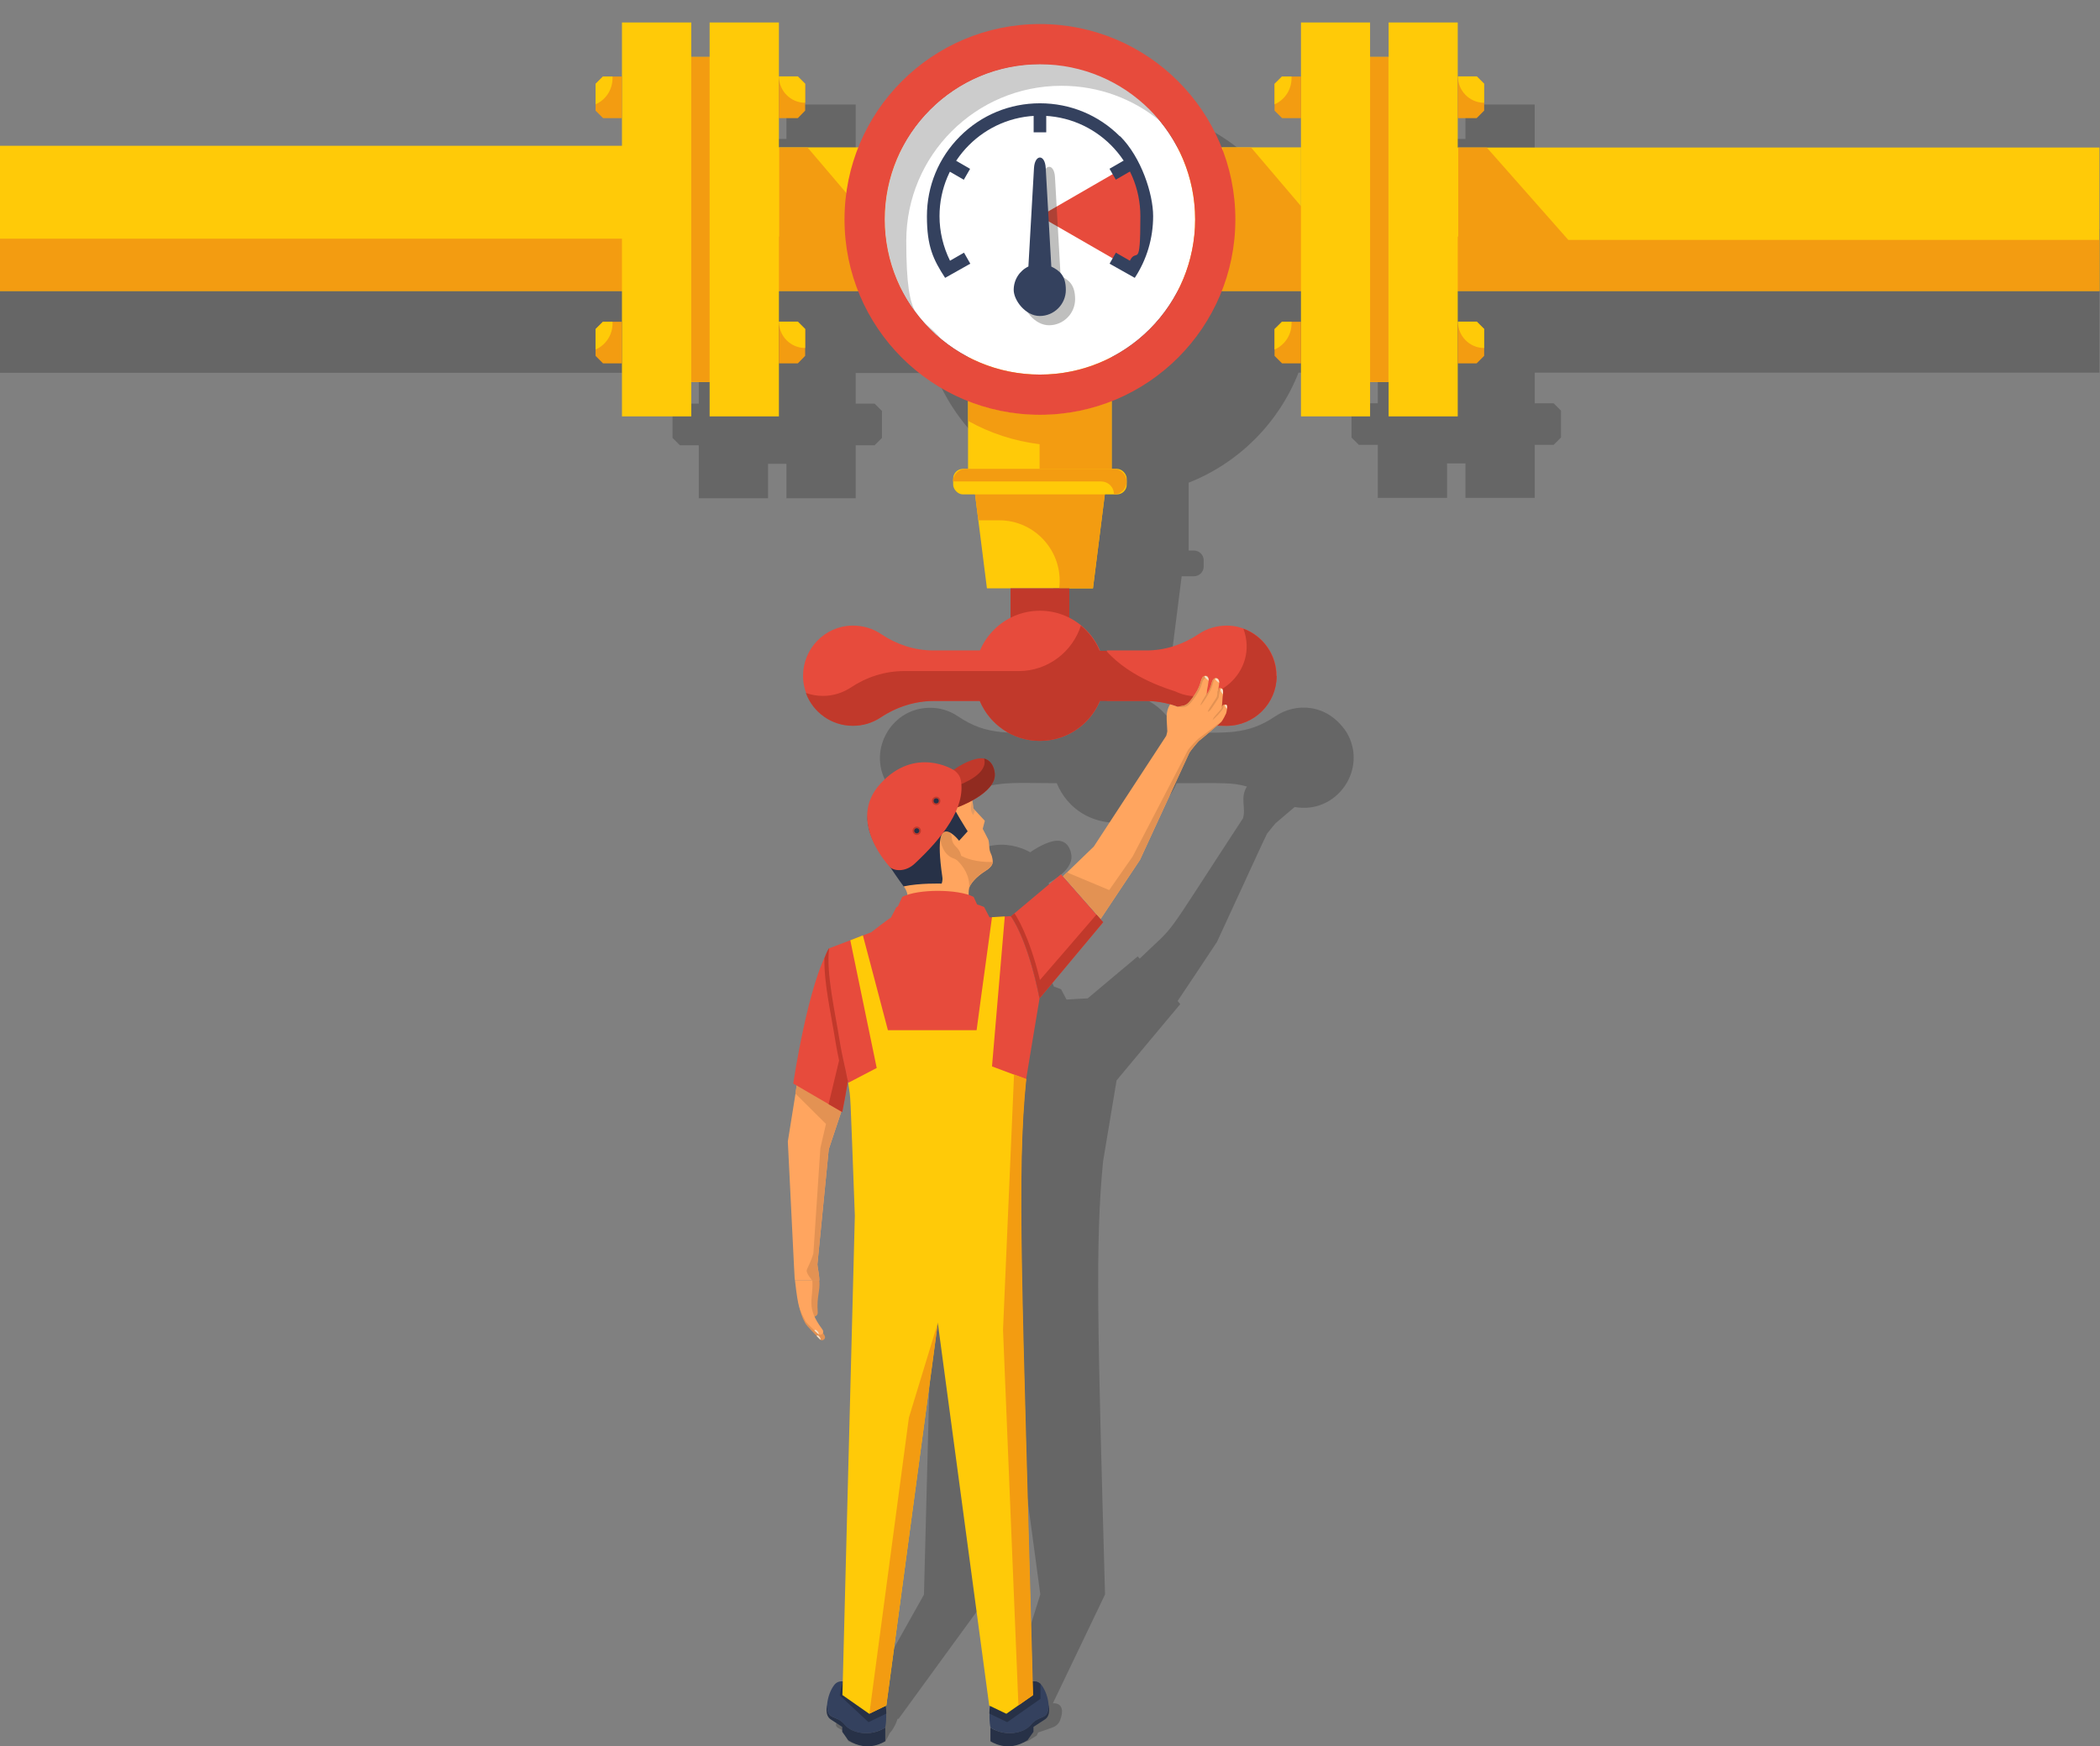 <?xml version="1.0" encoding="UTF-8"?>
<svg xmlns="http://www.w3.org/2000/svg"
     version="1.1"
     viewBox="0 0 1200.3 998.358"
     width="1200.3px"
     height="998.358px">
	<rect x="0" y="0" width="1200.3" height="998.358" fill="#808080" stroke="none"/>
	<defs>
		<style>
      .st0 {
        fill: #2b2a26;
        opacity: .3;
      }

      .st1 {
        fill: #34415e;
      }

      .st2 {
        fill: #f6e2ca;
      }

      .st3 {
        fill: #ccc;
      }

      .st4 {
        fill: #e39253;
      }

      .st5 {
        fill: #ffa55f;
      }

      .st6 {
        fill: #273147;
      }

      .st7 {
        fill: #fff;
      }

      .st8 {
        fill: #c1392b;
      }

      .st9 {
        fill: #f39c11;
      }

      .st10 {
        opacity: .2;
      }

      .st11 {
        fill: #dc9964;
        opacity: .8;
      }

      .st12 {
        fill: #912b20;
      }

      .st13 {
        fill: #e74b3c;
      }

      .st14 {
        fill: #ffca08;
      }
    </style>
	</defs>
	<g id="BG"
	   transform="matrix(1, 0, 0, 1, 0, -167.154)">
		<g class="st10">
			<path d="M717.1,618h0s0,0,0,0t0,0ZM717.1,618h0s0,0,0,0t0,0Z"/>
		</g>
	</g>
	<g id="shasow"
	   transform="matrix(1, 0, 0, 1, 0, -167.154)">
		<path class="st10"
		      d="M877.2,298.4v-16.9h10.8l4.2-4.2v-15.3l-4.2-4.2h-10.8v-30.9h-39.6v19.7h-10.5v-19.7h-39.6v30.9h-10.8l-4.2,4.2v15.3l4.2,4.2h10.8v16.9h-45.3c-16.4-41.4-56.7-70.6-103.9-70.6s-87.5,29.3-103.9,70.6h-45.3v-16.9h10.8l4.2-4.2v-15.3l-4.2-4.2h-10.8v-30.9h-39.6v19.7h-10.5v-19.7h-39.6v30.9h-10.8l-4.2,4.2v15.3l4.2,4.2h10.8v15.8H0v83c117.8,0,316.8,0,399.4,0v17.6h-10.8l-4.2,4.2v15.4l4.2,4.2h10.8v30.3h39.6v-19.7h10.5v19.7h39.6v-30.3h10.8l4.2-4.2v-15.4l-4.2-4.2h-10.8v-17.5h45.3c11.3,28.7,34.2,51.5,62.8,62.8v38.8h-3c-3.1,0-5.6,2.5-5.6,5.6v3.5c0,3.1,2.5,5.6,5.6,5.6h7l6.8,53.7h13.5v16.8c-7.8,4-14,10.6-17.5,18.8-27,0-39.5,2.1-56.4-9.3-4.7-3.2-10.5-5.1-16.7-4.9-22.4.5-35.6,25.8-23.2,44.4,9.1,13.6,26.9,16.7,39.8,8.1,17.2-11.5,30.1-9.4,56.5-9.4,13,31,56.3,29.3,68.5,0,27.9,0,31.4-.5,40.2,1.9-4,6.3-.5,12.2-2.2,18.1-48.7,74.4-36.2,58.2-59.1,80.3l-1.1-1.3-28.6,24h0c-1.2,0-10.6.6-12.1.7l-3.1-5.9c-1.2-.5-2.6-1-4.1-1.5l-2-4.3c-.9-.5-1.9-.9-3-1.2,0-4.2.4-6,5.1-10.2,4-3.6,7.1-4.3,8.4-7.2,0,0,.1-.3.2-.6.3-.3,0-2.4-.1-2.9-.4-2.2-.9-2.5-1.4-4.1-.5-1.7-.3-5.2-1-6.7-.8-1.5-3.1-6-3.1-6l1.1-4.6-6.6-7.1c0-1.2-.2-3-.6-4.4,16.6-9.1,12.6-16.7,12.6-17.8-.9-3-2.6-5.4-5.6-6.1,0,0,0,0,0,0-4.9-1.3-13,3.2-17.6,6.4,0,0-21.8-13.8-41.8,7.9-19.9,21.8,5.8,48,5.8,48h0c4.5,6.8,7.5,10.7,7.5,10.7,1,1.4,1.8,3.1,2.1,4.9-1.1.4-2,.7-2.8,1.2l-2.5,5.5c-.2.1-.5.2-.7.3l-3.2,6.1c-.8.2-11.2,8.3-11.2,8.3-5.4,2.1-6.3,2.5-12,4.6h0c-5,1.9-10.1,3.9-12.1,4.6-9.8,15.4-18,59.5-20.7,77.4l2,1.1-.7,4.5h0l-4.4,27.3c4.3,85.6,3.7,77.3,4.1,79.5h0c2.8,24.2,5.9,25,12.4,31.7h0l2.2,2.2h0c1.3.9,3.7-.6,2.2-2.8-.3-.4-.5-.8-.8-1.1.8-1.9-1.9-3-4.9-9.4,1-.2,1.9-1.1,1.8-2.5-.7-9.1,1.5-12.2.9-18.1,0-3.4-1.1-7.4-1.1-9s6.5-65.8,6.5-66.1l7.2-21.5.6.3c.9-4.9,1.9-10.2,3.3-18,1.8,8.8,1.4,9.6,4,77.2l-4.4,169.6-34.9,62.2c-5.5-.4-11.1,5-13.5,8.5-3.4,5-2.4,4.6,4.4,8.2l-.9,1.8,1.8,3.1c9,4.9,21,.3,21,.3l2.6-5c1.2-1.1,2.7-3.8,3.3-5.2h0c.4-.8.9-2.1,1.1-2.9h.6c0-.1,51.8-71.1,51.8-71.1l14.6-108.5,14.6,108.5-22.2,70.9h.4c-.6.9-1.5,2.3-2,3h0c-1.3,2.2-2.1,4.3-2.1,5.2l-2.6,5s7.2,4.6,21.4-.3l5-3.1.9-1.8s4.2-1.4,8-2.8c4.1-1.4,4.7-4.8,4.8-5.1,1.4-3.6,1.6-9.1-4.4-8.8,0,0,0,0,0,0,11.2-23.3,21-43.9,29.8-62.2-4.2-151.5-5.7-201.1-1.1-247.7,0,0,7.7-46.1,7.7-46.2,0,0,34.9-41.9,36.4-43.6l-1.5-1.8c12.3-18.4,7.4-11,22.5-33.8,30.7-66.6,28-61,29.2-62.6,1.5-1.9,4-5,4.5-5.4.6-.5,10.5-8.9,10.7-9.1,24.1,4.4,42.2-21.8,29.6-42.8-11.1-16.7-29.2-16.8-40.6-9.1-16.5,11.2-28.9,9.3-52.4,9.3v.2c0,0-.1-.1-.2-.2h-3.8c-2.5-5.9-6.3-10.8-10.7-14.4h0c-2.1-1.7-4.4-3.2-6.8-4.4v-16.8h13.5l6.8-53.7h7c3.1,0,5.6-2.5,5.6-5.6v-3.5c0-3.1-2.5-5.6-5.6-5.6h-3v-38.8c28.7-11.3,51.5-34.2,62.8-62.9,0,0,4.5,0,45.3,0v17.5h-10.8l-4.2,4.2v15.4l4.2,4.2h10.8v30.3h39.6v-19.7h10.5v19.7h39.6v-30.3h10.8l4.2-4.2v-15.4l-4.2-4.2h-10.8v-17.5c127.1,0,150.4,0,322.8,0v-82h-322.8ZM717.1,618s0,0,0,0h0Z"/>
	</g>
	<g id="pipe_gas"
	   transform="matrix(1, 0, 0, 1, 0, -167.154)">
		<g>
			<path class="st14"
			      d="M1200,251.5v82c-165,0-299.5,0-456.4,0v-82h456.4Z"/>
			<path class="st14"
			      d="M379.3,250.5v83c-73,0-249,0-379.3,0v-83h379.3Z"/>
			<path class="st9"
			      d="M379.3,303.6v29.9c-73,0-249,0-379.3,0v-29.9h379.3Z"/>
			<path class="st14"
			      d="M743.6,251.5v82c-24.3,0-47.1,0-68.2,0-14.5,0-28.7,3.8-41.3,10.9-24.2,13.5-55.9,13-79.3,0-12.7-7.1-26.8-10.9-41.3-10.9h-134.3v-82.1h364.5Z"/>
			<path class="st9"
			      d="M1200,304.3v29.2c-700.1,0-364.4,0-524.6,0-14.5,0-28.7,3.8-41.3,10.9-24.2,13.5-55.9,13.1-79.3,0-12.7-7.1-26.8-10.9-41.3-10.9h-133.4v-31.1h65.2v-50.9h16.3l43.3,50.9h193.9v-50.9h16.3l43.3,50.9h75.1v-50.9h16.3l46.6,52.8h303.9Z"/>
			<path class="st14"
			      d="M674.9,333.6h-161.6c22.7,0,40,18.3,40,40v75.4h82.1v-75.4c0-21.9,17.6-39.9,39.5-40Z"/>
			<path class="st9"
			      d="M635.4,396.4v42.6h-41.2v-17.9c-14.7-1.8-28.5-6.4-40.8-13.3v-11.4c12.7,5,26.5,7.8,41,7.8s28.3-2.8,41-7.8Z"/>
			<polygon class="st14"
			         points="632.4 442.5 556.4 442.5 564.1 503.5 624.7 503.5 632.4 442.5"/>
			<path class="st9"
			      d="M632.4,442.5h-76l2.8,22.1h11.9c20.8,0,36.9,18.3,34.3,38.9h19.3l7.7-61Z"/>
			<rect class="st14"
			      x="544.8"
			      y="435.2"
			      width="99.2"
			      height="14.6"
			      rx="5.6"
			      ry="5.6"/>
			<path class="st9"
			      d="M641.8,437.3c-1.3-1.3-3.1-2.1-5.2-2.1h-84.6c-4,0-7.3,3.2-7.3,7.2h84.7c3.9,0,7.3,3.1,7.3,7.4,6.5,0,9.7-7.9,5.1-12.5Z"/>
			<rect class="st8"
			      x="577.6"
			      y="503.5"
			      width="33.6"
			      height="23.4"/>
			<path class="st13"
			      d="M729.7,553.6c0,15.8-12.9,28.5-28.6,28.5s-11.3-1.8-15.9-4.8c-9-6-19.5-9.5-30.4-9.5h-22.2v-28.8h22.8c10.6,0,20.8-3.4,29.6-9.3,4.7-3.2,10.5-5,16.7-4.9,15.5.3,28,13.2,28,28.7Z"/>
			<path class="st13"
			      d="M487,524.8c6.2-.1,12,1.7,16.7,4.9,8.8,5.9,19,9.3,29.6,9.3h35.8v28.8h-35.2c-10.8,0-21.3,3.4-30.4,9.4-4.5,3-10,4.8-15.9,4.8-15.8,0-28.6-12.8-28.6-28.5,0-15.5,12.4-28.4,28-28.7Z"/>
			<circle class="st13"
			        cx="594.4"
			        cy="553.5"
			        r="37.2"/>
			<path class="st8"
			      d="M729.7,553.6c0,15.8-12.9,28.5-28.6,28.5s-11.3-1.8-15.9-4.8c-9-6-19.5-9.4-30.4-9.4h-26.2c-5.6,13.4-18.8,22.8-34.3,22.8s-28.6-9.4-34.3-22.8h-26.2c-10.8,0-21.4,3.4-30.4,9.4-4.5,3-10,4.8-15.9,4.8-12.4,0-22.9-7.8-26.9-18.8,3.1,1.1,6.4,1.7,9.8,1.7,5.9,0,11.3-1.8,15.9-4.8,9-6,19.5-9.4,30.4-9.4h65.6c16.6,0,30.7-11,35.5-26,4.6,3.8,8.3,8.7,10.7,14.4h3.8c14.4,16.4,38.1,22.6,39.4,23.2,22.1,10.7,48.1-11.1,39-35.8,11,4,18.9,14.7,18.8,27Z"/>
			<g>
				<g>
					<polygon class="st14"
					         points="405.6 180 405.6 199.7 395.1 199.7 395.1 180 355.5 180 355.5 405.2 395.1 405.2 395.1 385.5 405.6 385.5 405.6 405.2 445.2 405.2 445.2 180 405.6 180"/>
					<rect class="st9"
					      x="395.1"
					      y="199.7"
					      width="10.5"
					      height="185.8"/>
					<g>
						<polygon class="st9"
						         points="355.5 210.9 355.5 234.7 344.7 234.7 340.4 230.4 340.4 215.1 344.7 210.9 355.5 210.9"/>
						<path class="st14"
						      d="M350.1,210.9v1c0,6.7-4,12.4-9.7,14.9v-11.7l4.2-4.2h5.4Z"/>
					</g>
					<g>
						<polygon class="st9"
						         points="445.2 210.9 445.2 234.7 456 234.7 460.2 230.4 460.2 215.1 456 210.9 445.2 210.9"/>
						<path class="st14"
						      d="M460.2,215.1v10.8c-8.3,0-15-6.8-15-15.1h10.8l4.2,4.2Z"/>
					</g>
					<g>
						<polygon class="st9"
						         points="355.5 351.1 355.5 374.9 344.7 374.9 340.4 370.6 340.4 355.3 344.7 351.1 355.5 351.1"/>
						<path class="st14"
						      d="M350.1,351.1v1c0,6.7-4,12.4-9.7,14.9v-11.7l4.2-4.2h5.4Z"/>
					</g>
					<g>
						<polygon class="st9"
						         points="445.2 351.1 445.2 374.9 456 374.9 460.2 370.6 460.2 355.3 456 351.1 445.2 351.1"/>
						<path class="st14"
						      d="M460.2,355.3v10.8c-8.3,0-15-6.8-15-15.1h10.8l4.2,4.2Z"/>
					</g>
				</g>
				<g>
					<polygon class="st14"
					         points="793.7 180 793.7 199.7 783.1 199.7 783.1 180 743.6 180 743.6 405.2 783.1 405.2 783.1 385.5 793.7 385.5 793.7 405.2 833.2 405.2 833.2 180 793.7 180"/>
					<g>
						<polygon class="st9"
						         points="743.6 210.9 743.6 234.7 732.8 234.7 728.5 230.4 728.5 215.1 732.8 210.9 743.6 210.9"/>
						<path class="st14"
						      d="M738.2,210.9v1c0,6.7-4,12.4-9.7,14.9v-11.7l4.2-4.2h5.4Z"/>
					</g>
					<g>
						<polygon class="st9"
						         points="833.2 210.9 833.2 234.7 844 234.7 848.3 230.4 848.3 215.1 844 210.9 833.2 210.9"/>
						<path class="st14"
						      d="M848.3,215.1v10.8c-8.3,0-15-6.8-15-15.1h10.8l4.2,4.2Z"/>
					</g>
					<g>
						<polygon class="st9"
						         points="743.6 351.1 743.6 374.9 732.8 374.9 728.5 370.6 728.5 355.3 732.8 351.1 743.6 351.1"/>
						<path class="st14"
						      d="M738.2,351.1v1c0,6.7-4,12.4-9.7,14.9v-11.7l4.2-4.2h5.4Z"/>
					</g>
					<g>
						<polygon class="st9"
						         points="833.2 351.1 833.2 374.9 844 374.9 848.3 370.6 848.3 355.3 844 351.1 833.2 351.1"/>
						<path class="st14"
						      d="M848.3,355.3v10.8c-8.3,0-15-6.8-15-15.1h10.8l4.2,4.2Z"/>
					</g>
					<rect class="st9"
					      x="783.1"
					      y="199.7"
					      width="10.5"
					      height="185.8"/>
				</g>
			</g>
			<g>
				<circle class="st7"
				        cx="594.4"
				        cy="292.6"
				        r="88.7"
				        transform="translate(-32.8 506) rotate(-45)"/>
				<path class="st3"
				      d="M663,236.3c-15.3-12.6-34.9-20.1-56.3-20.1-49,0-88.7,39.7-88.7,88.7s7.6,41,20.1,56.3c-19.8-16.3-32.4-40.9-32.4-68.6,0-49,39.7-88.7,88.7-88.7s52.3,12.6,68.6,32.4Z"/>
				<path class="st13"
				      d="M594.4,180.9c-61.6,0-111.7,50-111.7,111.7s50,111.7,111.7,111.7,111.7-50,111.7-111.7-50-111.7-111.7-111.7ZM594.4,381.3c-49,0-88.7-39.7-88.7-88.7s39.7-88.7,88.7-88.7,88.7,39.7,88.7,88.7-39.7,88.7-88.7,88.7Z"/>
				<path class="st13"
				      d="M655.4,290.8c0,11.1-3,21.5-8.2,30.5l-52.9-30.5,52.8-30.5c5.2,9,8.2,19.4,8.2,30.5Z"/>
				<g>
					<rect class="st1"
					      x="635.1"
					      y="259.9"
					      width="13"
					      height="7.2"
					      transform="translate(-45.8 356.1) rotate(-30)"/>
					<rect class="st1"
					      x="590.8"
					      y="229.8"
					      width="7.2"
					      height="13"/>
					<rect class="st1"
					      x="543.5"
					      y="257"
					      width="7.2"
					      height="13"
					      transform="translate(45.3 605.6) rotate(-60)"/>
				</g>
				<path class="st1"
				      d="M640.1,245.1c-12.2-12.2-28.4-18.9-45.7-18.9s-33.5,6.7-45.7,18.9c-12.2,12.2-18.9,28.4-18.9,45.7s3.6,24.7,10.4,35.2l14.4-8.1-3.6-6.3-8,4.6c-3.9-7.9-6-16.6-6-25.5,0-31.6,25.7-57.4,57.4-57.4s57.4,25.7,57.4,57.4-2.1,17.6-6,25.5l-8-4.6-3.6,6.3,14.4,8.1c6.9-10.5,10.5-22.7,10.5-35.3s-6.7-33.5-18.9-45.7Z"/>
				<path class="st0"
				      d="M606.2,324.8l-3.2-56.3c-.4-8-6.2-8-6.7,0l-3.2,56.3c-5,2.4-8.4,7.5-8.4,13.4s6.7,14.9,14.9,14.9,14.9-6.7,14.9-14.9-3.5-11-8.4-13.4Z"/>
				<path class="st1"
				      d="M600.9,319.5l-3.2-56.3c-.4-8-6.2-8-6.7,0l-3.2,56.3c-5,2.4-8.4,7.5-8.4,13.4s6.7,14.9,14.9,14.9,14.9-6.7,14.9-14.9-3.5-11-8.4-13.4Z"/>
			</g>
		</g>
	</g>
	<g id="man"
	   transform="matrix(1, 0, 0, 1, 0, -167.154)">
		<g>
			<path class="st5"
			      d="M700.8,575c0,.2-2,4.1-2.7,4.8-1.5,1.4-12.1,10.5-12.8,10.9-.6.5-5,5.8-5.5,6.8l-28.2,61.2-22.5,33.8-21.5-24.4,17.6-17,41.4-63.3c.3-1.2.6-2.2.6-2.6-.2-6.7-1.3-10.8,1.6-15.4,1.4.4,2.9.9,4.3,1.4h0c.1,0,2.5-.4,3-.5.6-.1,1.3-.4,2-.8,2-1.2,5.2-6.1,6.3-8.2,2.5-4.6,1.8-7.6,4.2-8.1,1.5-.3,2.3,1.1,2.2,2.8,0,.6-.8,5.1-.9,5.3h0c0,.2,0,2.1-.6,3.2-.3.5.2-.1,1.2-1.9,1.4-2.5,1.9-4.8,2.3-6.2.8-2.6,3.8-2.8,4.1.2,0,1-.1,1.5-.8,5.8.2-.7,1-3.7,2.6-1.6.5.6.4,2,.3,3-.2,2.6,0-2.2-.5,5.9h0s-.1.6-.1.7c0,.9.3,0,.6-.4.5-.4,1.4-.7,1.9-.3,1,.8.2,3.8-.1,5Z"/>
			<path class="st4"
			      d="M698.5,579.3c-.2.2-.3.4-.4.5-1.5,1.4-12.1,10.5-12.8,10.9-.6.5-5,5.8-5.5,6.8l-28.2,61.2-22.5,33.8c-4.8-5.4-1-1.1-21.5-24.4l2.3-2.2,24.1,10.1,13.4-19.2,31.7-61c.6-1,5.3-6,5.9-6.4.7-.4,11.8-8.8,13.5-10.1Z"/>
			<path class="st5"
			      d="M473.7,824.1l-6.5,65.9c0,1.4,1.1,5.6,1.1,9.2h-13.9c-.4-2.3.2,6.1-4.1-79.5l6.1-38,24.5,20.9-7.2,21.6Z"/>
			<path class="st4"
			      d="M480.9,802.5l-7.2,21.6-4.5,45.7-2,20.2c0,1.4,1.1,5.6,1.1,9.2h-4s-3.6-4-3.2-5.9c.3-1.3,2.4-4.6,3.8-9.6l4-60.2,3.2-13.8-17.5-17.4,1.7-10.7c21.9,18.6,16.8,14.3,24.5,20.9Z"/>
			<g>
				<g>
					<path class="st4"
					      d="M463.1,899.2s-.7,14.7.3,19.3c.5,2.3,4.2,1.6,4-1.2-.7-9.1,1.5-12.2.9-18.1h-5.1Z"/>
					<path class="st4"
					      d="M466.8,924.2c.9,1.2,2.1,2.7,4.3,6.1,1.5,2.2-.9,3.7-2.2,2.8-8.1-8.4-8.2-8.6-8.8-9.8-3.5-6.2-3.7-12.7-3.7-16.1.3.7,9.8,16.1,10.5,17Z"/>
					<path class="st2"
					      d="M466.7,930.9c.7-.5.8-.5,1.6.4,1.1,1.2.6,1.8.6,1.8l-2.2-2.2Z"/>
				</g>
				<path class="st5"
				      d="M454.4,899.2c1.9,16.7,2.6,16.4,6,23.3.6,1.2,6.9,6.9,7.5,7.5,1.4.9,3.7-.8,2.1-2.9-9.8-13.1-4.9-17-5.7-27.9h-9.9Z"/>
				<path class="st2"
				      d="M465.5,927.7c.7-.5.7-.5,1.9.7.8.8.5,1.6.5,1.6l-2.4-2.2Z"/>
			</g>
			<g>
				<g>
					<g>
						<path class="st5"
						      d="M563.1,665.2c-5,3.1-8.6,7.3-9.2,9.8-.3,1.4-.3,3.8-.2,5.7h-34.9c0-.9.2-3.4-2.2-6.8l26-59.2,3.5-3s6.8,7.4,7.9,8.9c1.1,1.4,2.3,5.4,2.3,8.7l6.6,7.1-1.2,4.6s2.4,4.5,3.1,6c.7,1.5.5,5,1,6.7.5,1.7,1,1.9,1.4,4.1s.9,4.3-4.1,7.4Z"/>
						<path class="st11"
						      d="M557.3,630.5l-1,2.6s-1-1.1-1.3-2.7c-.2-1.6.4-6.2.4-6.2.4,1.6.7,3.5.7,5.1l1.2,1.3Z"/>
						<path class="st4"
						      d="M549.4,656.6c-.1-1-1-3.6-2.8-5.2-1-.9-2.5-2.6-2.6-5.4-.1-6.4-9.9-4.1-5,6.2,1.5,3.2,3.9,5,6,5.7.9.3,1.8.8,2.5,1.5,2.9,2.9,7,8.4,6.4,15.4.6-2.5,4.2-6.7,9.2-9.8,3.2-2,4.1-3.6,4.3-5.1-.2,0-10.2.7-18-3.5Z"/>
						<path class="st6"
						      d="M496.4,640.1c2.5,10.2,7,14.6,11.9,22,4.9,7.4,8.2,11.8,8.2,11.8,9-2,21.7-1.6,21.7-1.6,0,0,.8-1.7.4-3.9-3.5-24,.3-25.1.7-25.4,3.3-2.5,8.9,4.8,8.9,4.8l4.9-5.4c-.6-1-7.4-11.4-10.2-18.3-2.5-6.1,4.1-12.9,4.1-12.9,0,0-15.5-17.5-42.6,6.3,0,0-11.3,8.8-7.9,22.6Z"/>
					</g>
					<path class="st13"
					      d="M563.9,695.8c-7.8-4.7-47.6-4.7-55.5,0l7.3-15.9c8.8-4.6,31.9-4.6,40.8,0l7.3,15.9Z"/>
				</g>
				<g>
					<path class="st8"
					      d="M568.6,609.5h0s-.2-7.6-6.7-8.8c-2.7-.4-9,1-16.9,6.6l2.3,21.4s22.1-7.9,21.3-19.1Z"/>
					<path class="st12"
					      d="M547.3,628.6l-1.3-11.8c5.5-2,18.9-7.6,16.5-16,5.9,1.6,6.1,8.7,6.1,8.7h0c.8,11.2-21.3,19.1-21.3,19.1Z"/>
					<path class="st13"
					      d="M509,663.2s-25.7-26.3-5.8-48c19.9-21.8,41.8-7.9,41.8-7.9,0,0,3.5,2,4.2,5.9,2.8,15.8-10.6,33-26.4,47.7-4.7,4.4-10.6,4.5-13.8,2.3Z"/>
					<path class="st8"
					      d="M524,639.7c-1.3,0-2.4,1.1-2.4,2.4s1.1,2.4,2.4,2.4,2.4-1.1,2.4-2.4-1.1-2.4-2.4-2.4ZM524,643.6c-.8,0-1.5-.7-1.5-1.5s.7-1.5,1.5-1.5,1.5.7,1.5,1.5-.7,1.5-1.5,1.5Z"/>
					<path class="st6"
					      d="M525.5,642.1c0,.8-.7,1.5-1.5,1.5s-1.5-.7-1.5-1.5.7-1.5,1.5-1.5,1.5.7,1.5,1.5Z"/>
					<path class="st8"
					      d="M535.1,622.6c-1.3,0-2.4,1.1-2.4,2.4s1.1,2.4,2.4,2.4,2.4-1.1,2.4-2.4-1.1-2.4-2.4-2.4ZM535.1,626.5c-.8,0-1.5-.7-1.5-1.5s.7-1.5,1.5-1.5,1.5.7,1.5,1.5-.7,1.5-1.5,1.5Z"/>
					<circle class="st6"
					        cx="535.1"
					        cy="625"
					        r="1.5"/>
				</g>
			</g>
			<path class="st13"
			      d="M630.6,694.3c-8.8,10.5-20.6,24.6-36.4,43.6-6.8-34.1-16.1-46.6-16.4-46.9h0s28.6-24,28.6-24l24.1,27.4Z"/>
			<g>
				<path class="st6"
				      d="M599.4,1142.1s1.4,5.7-2.1,8c-3.2,2.1-6.6,4.3-6.6,4.3v2.8l-3.4,4.8c-11.6,7.6-21.2.5-21.2.5v-7.7c8.9,5.6,19.2,2.9,22.9-1.5,5.5-6.5,10-2.1,10.3-11.2Z"/>
				<path class="st1"
				      d="M599.4,1142.2s0,0,0,0c0,1.4-.2,2.6-.5,3.5-1.4,4.4-5.2,2.3-9.8,7.7-3.5,4.2-12.9,6.7-21.4,2.3-.5-.3-1-.5-1.5-.8-.7-2.1-1.1-10.1.3-14.6,13.8-7.6,19.1-10.5,22.8-11.7,2.3-.7,4.7,0,6.1,2,2,2.7,3.6,6.7,4,11.5Z"/>
				<path class="st6"
				      d="M594.8,1138.3l-19.1,13.4-10.2-4.9c0-2.3.4-4.7.9-6.5,13.8-7.5,19.1-10.5,22.8-11.7,1.9-.6,4-.1,5.5,1.2v8.4Z"/>
			</g>
			<g>
				<path class="st6"
				      d="M472.7,1142.1s-1.4,5.7,2.1,8c3.2,2.1,6.6,4.3,6.6,4.3v2.8l3.4,4.8c11.6,7.6,21.2.5,21.2.5v-7.7c-8.9,5.6-19.2,2.9-22.9-1.5-5.5-6.5-10-2.1-10.3-11.2Z"/>
				<path class="st1"
				      d="M472.7,1142.2s0,0,0,0c0,1.4.2,2.6.5,3.5,1.4,4.4,5.2,2.3,9.8,7.7,3.5,4.2,12.9,6.7,21.4,2.3.5-.3,1-.5,1.5-.8.7-2.1,1.1-10.1-.3-14.6-13.8-7.6-19.1-10.5-22.8-11.7-2.3-.7-4.7,0-6.1,2-2,2.7-3.6,6.7-4,11.5Z"/>
				<path class="st6"
				      d="M480,1136.4l16.4,15.3,10.2-4.9c0-2.3-.4-4.7-.9-6.5-13.8-7.5-19.1-10.5-22.8-11.7-1.9-.6-2.9,7.8-2.9,7.8Z"/>
			</g>
			<path class="st6"
			      d="M594.3,737.8h0s0,0,0,0Z"/>
			<path class="st13"
			      d="M594.2,737.8c-4.6,27.7-6.9,41.3-8,48.3h-101.4c-1.5-8.1-3.4-15-4.5-21.6-3-19-8.2-40.8-6.4-55.2,4.6-1.7,24.1-9.2,24.1-9.2,0,0,10.4-8.1,11.2-8.3l3.2-6.1c11.8-5.3,38.3-5.4,50.1,0l3.1,5.9c6-.3,12.1-.7,12.1-.7,0,0,9.5,12.3,16.4,47Z"/>
			<g>
				<path class="st4"
				      d="M690.8,555.3c-.3-.4-.9-.6-1.5-.5-2.4.4-1.8,3.5-4.4,8-1.2,2.1-4.4,6.9-6.5,8-2.3,1.2-5.2.3-5.2.3.2,0,2.5-.4,3-.5.6-.1,1.3-.4,2-.8,2-1.2,5.1-6.1,6.3-8.2,2.5-4.6,1.8-7.6,4.2-8.1,1.2-.3,1.9.6,2.1,1.8Z"/>
				<path class="st2"
				      d="M699,564.1c-1.6-1.8-1.6-2.7-1.2-3.1.2-.2.4-.2.7-.1,0,0,.1.1.2.2.5.6.4,2,.3,3Z"/>
				<path class="st2"
				      d="M696.9,557.6c-.5-.4-1-.8-1.5-1.2-.8-.7-.9-1.1-.9-1.3,0-.1.2-.2.4-.2.9,0,1.8.7,1.9,2.2,0,.2,0,.4,0,.6Z"/>
				<path class="st2"
				      d="M701.3,572.3c-.4-.3-.6-.7-.9-1.1-.3-.4-.3-.9,0-1.1.1-.1.3-.1.5-.1.4.3.6,1,.4,2.3Z"/>
				<path class="st2"
				      d="M690.9,556.3c-.5-.4-1-.8-1.5-1.2-.8-.7-.9-1.1-.9-1.3,0-.1.2-.2.4-.2.9,0,1.8.7,1.9,2.2,0,.2,0,.4,0,.6Z"/>
				<path class="st4"
				      d="M697.5,560.4c-.2.9-.9,4.7-1,5.6,0,.2-2.4,3.9-4.1,6.3-.8,1.2-1.9,1.8-2,1.8,0,0,0-.3,0-.3.3-1.3,4.7-7.2,5.1-8.3.2-.5.3-1.7.3-1.7,0,0,0-1,0-1,0,0,0,0,0,0,.2-.8.6-2.3,1.5-2.5Z"/>
				<path class="st4"
				      d="M693.9,577.2c.3-.5,4-4.5,4.2-4.9.1-.2.3-1.4.4-1.6,0,.1,0,.3,0,.3h0s.2-.3.2-.3c.2-.3.3-.5.7-.7,0,1.4.1,1.7-.8,2.9-.1.2-1.9,2.4-2.3,2.8-.2.2-3,3-3.2,3.1,0,0,0,0,0-.1.2-.4.5-1.1.7-1.4Z"/>
				<path class="st4"
				      d="M695.1,554.7c-.6.3-1.1.9-1.4,1.8-.5,1.4-.9,3.6-2.3,6.2-.3.6-.6,1.1-.8,1.4-.3.5-1,1.5-1.5,2.4-.8,1.2-1.8,2.8-2.9,3.9v-.3c0-.3.7-1.5.8-1.8,0-.2,1.8-3,2.8-4.8,0,.4-.2.9-.4,1.2-.3.5.2-.1,1.2-1.9,1.4-2.5,1.8-4.8,2.3-6.2.4-1.3,1.4-2,2.3-2Z"/>
			</g>
			<path class="st8"
			      d="M630.6,694.3c-15.7,18.8-33.2,39.8-36.4,43.6-6.8-34.1-16.1-46.6-16.4-46.9h0s2-1.7,2-1.7c.9,1.2,8.3,12.2,14.6,38.1,13.2-15.3,14.5-16.7,32.3-37.4l3.9,4.4Z"/>
			<path class="st13"
			      d="M484.7,784.9c-1.3,7.7-2.3,13.1-3.3,18l-28-16.3s8.5-57.7,20.7-77.4c-1.8,14.5,3.4,36.2,6.4,55.2,1,6.3,2.8,12.9,4.2,20.4Z"/>
			<path class="st8"
			      d="M484.7,784.9c-1.3,7.7-2.3,13.1-3.3,18l-7.8-4.5,6-25c-.6-2.9-1.2-5.7-1.7-8.6-3-18.9-6.9-34.9-6.7-49.6,0,0,0-.1,0-.2,1.6-4.4,2.2-5.1,2.7-5.8-1.8,14.5,3.4,36.2,6.4,55.2,1,6.3,2.8,12.9,4.2,20.4Z"/>
			<path class="st14"
			      d="M590.5,1136.2l-15.3,10.7-9.8-4.7-29.4-218.9-29.4,218.9-9.8,4.7-15.3-10.7,7.1-274c-2.9-76.5-2.2-64.9-3.8-76l16.3-8.5c-6.3-30.5-2.7-13.2-15.1-73l7.2-2.8c1.5,5.7,9,33.9,14.3,54.2h50.7c1-7.6,2.4-18,8.8-64.6l7.3-.4c-6.2,72.7-4.7,55.1-7.3,85.7l19.4,7.3c-5.6,55.3-2.3,118.2,3.9,352.2Z"/>
			<path class="st9"
			      d="M590.5,1136.2l-8.4,5.9-8.8-214.7,6.3-146,7,2.6c-5.6,55.3-2.2,118.2,3.9,352.2Z"/>
			<polygon class="st9"
			         points="496.9 1146.9 519.5 977.6 536.1 923.2 506.6 1142.1 496.9 1146.9"/>
		</g>
	</g>
</svg>
